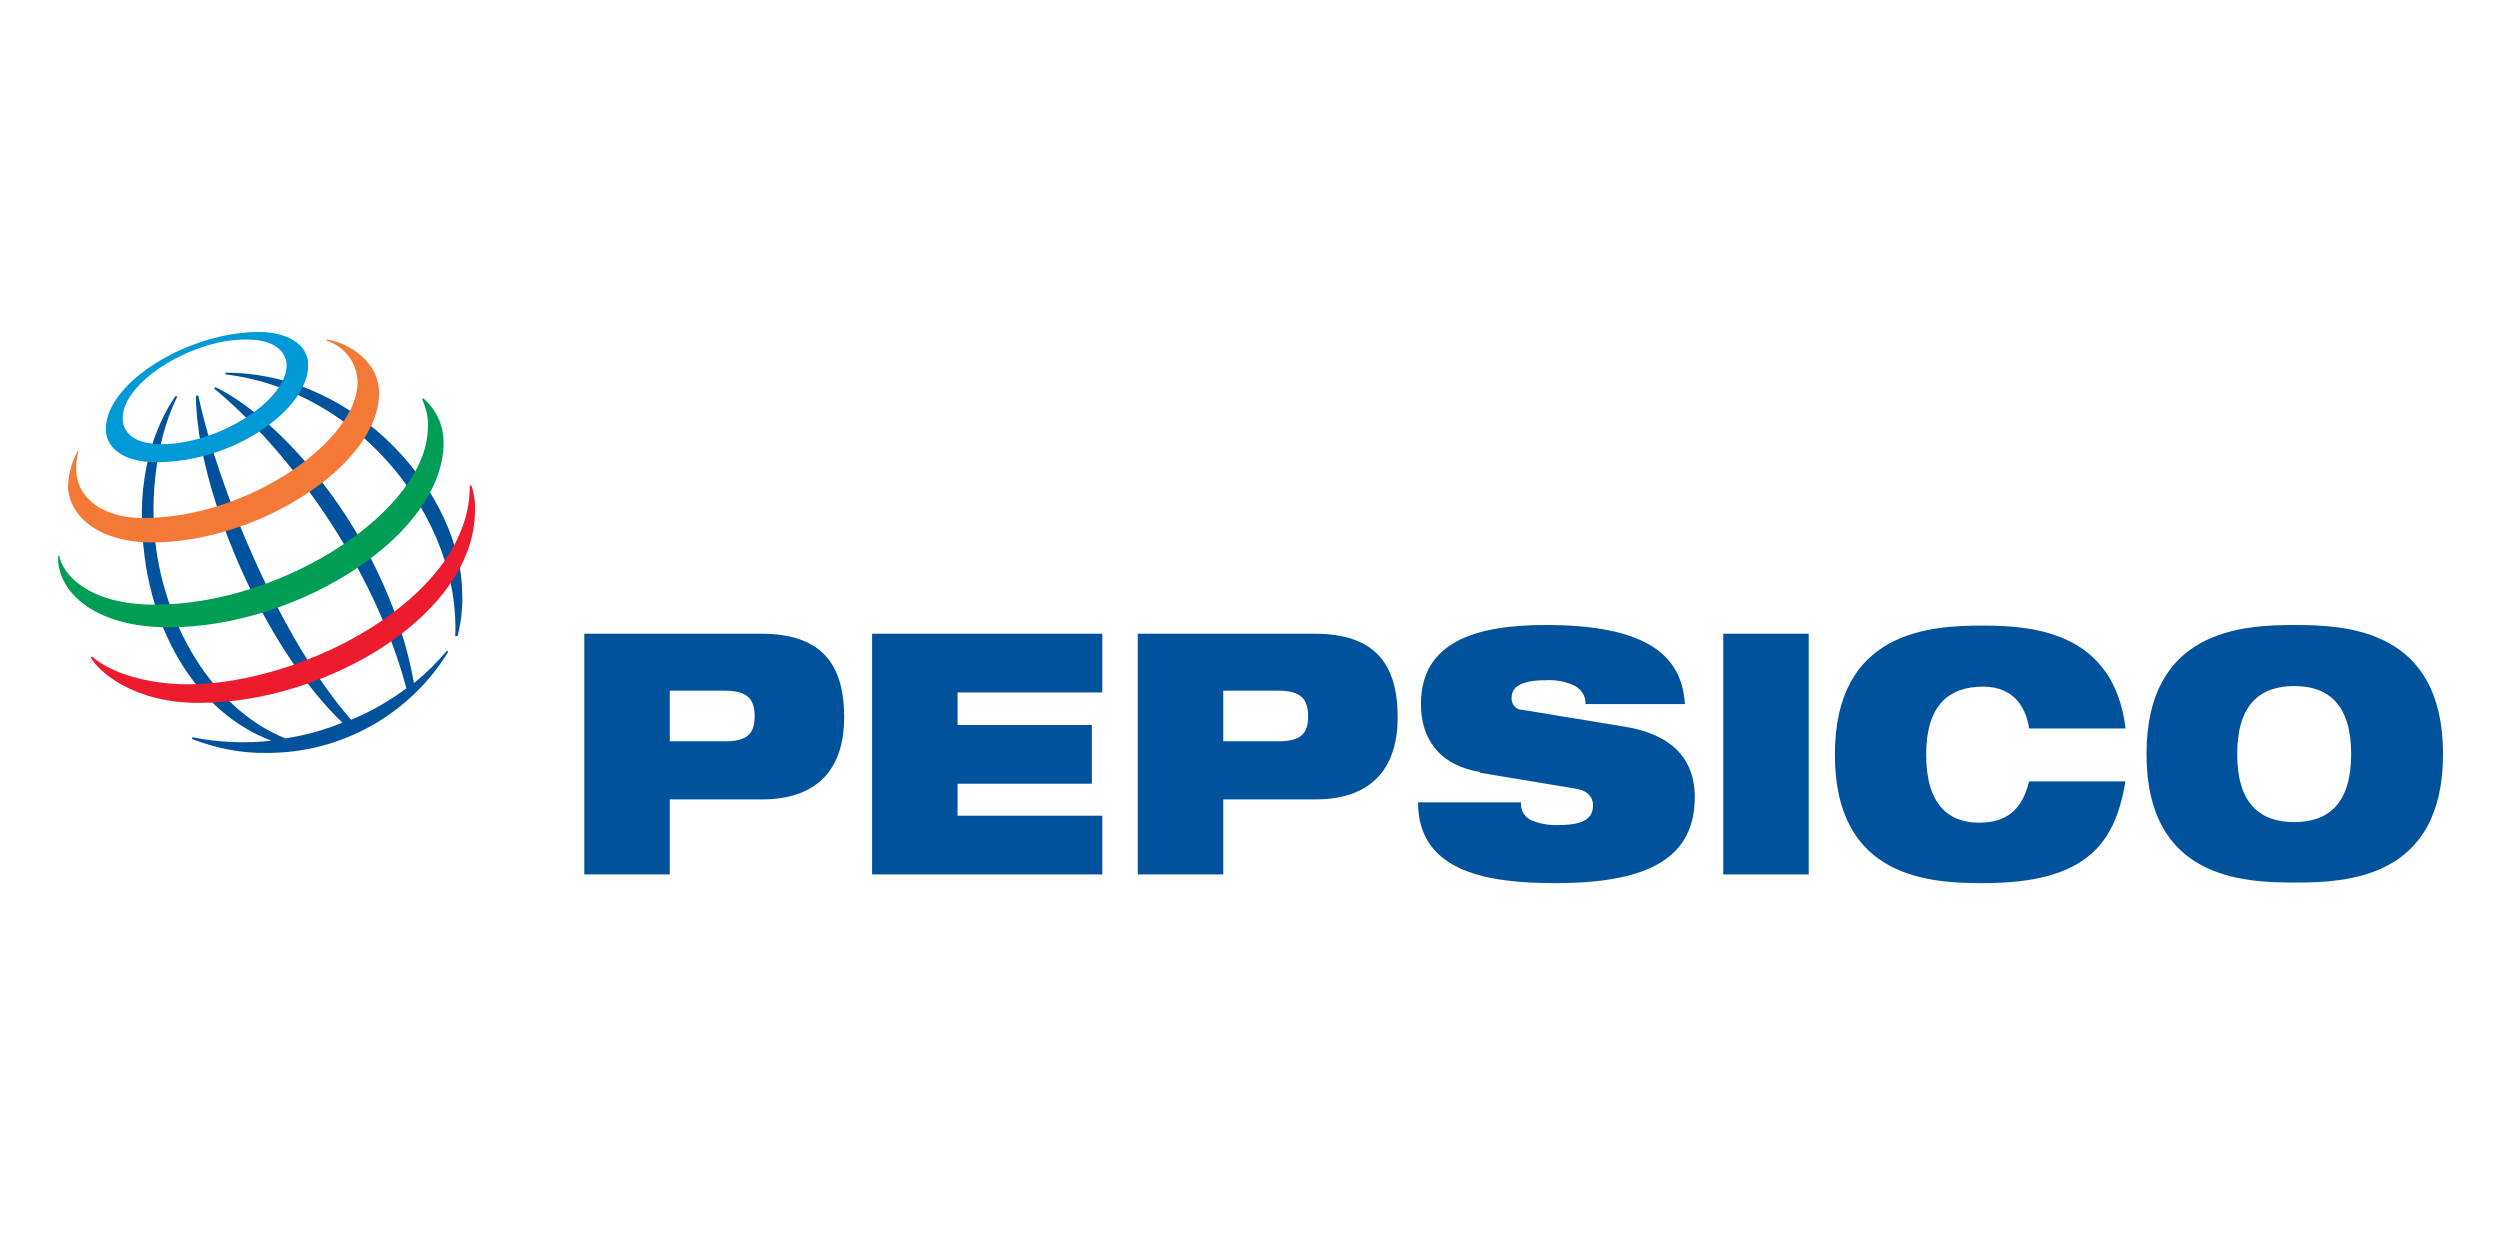 <?xml version="1.0" encoding="utf-8"?>
<!-- Generator: Adobe Illustrator 21.1.0, SVG Export Plug-In . SVG Version: 6.00 Build 0)  -->
<svg version="1.1" id="Layer_1" xmlns="http://www.w3.org/2000/svg" xmlns:xlink="http://www.w3.org/1999/xlink" x="0px" y="0px"
	 viewBox="0 0 430 214" style="enable-background:new 0 0 430 214;" xml:space="preserve">
<style type="text/css">
	.st0{fill:#FFFFFF;}
	.st1{fill:#00529C;}
	.st2{fill:#0099D8;}
	.st3{fill:#F47937;}
	.st4{fill:#009D57;}
	.st5{fill:#ED1B2E;}
</style>
<rect class="st0" width="430" height="214"/>
<title>logos</title>
<path class="st1" d="M115.2,118.8h9.5c3.7,0,5.1,1.3,5.1,4.4s-1.4,4.3-5.1,4.3h-9.5C115.2,127.5,115.2,118.8,115.2,118.8z
	 M100.5,150.4h14.7v-12.9h15.8c10.4,0,14.2-6.1,14.2-14.1c0-9.2-3.9-14.4-14.3-14.4h-30.4V150.4L100.5,150.4z"/>
<polygon class="st1" points="150,109 189.6,109 189.6,119.1 164.7,119.1 164.7,124.7 187.8,124.7 187.8,134.8 164.7,134.8 
	164.7,140.3 189.6,140.3 189.6,150.4 150,150.4 150,109 "/>
<path class="st1" d="M210.4,118.8h9.5c3.7,0,5.1,1.3,5.1,4.4s-1.4,4.3-5.1,4.3h-9.5C210.4,127.5,210.4,118.8,210.4,118.8z
	 M195.7,150.4h14.7v-12.9h15.8c10.4,0,14.2-6.1,14.2-14.1c0-9.2-3.9-14.4-14.3-14.4h-30.4L195.7,150.4L195.7,150.4z"/>
<path class="st1" d="M254.6,132.8c-7.2-1.2-10.2-5.9-10.2-11.7c0-10.7,9.4-13.6,21.5-13.6c16.6,0,23.4,4.8,23.9,13.6h-17.1
	c0.1-1.5-0.9-2.8-2.2-3.3c-1.4-0.6-3-0.9-4.6-0.8c-4.4,0-5.9,1.2-5.9,3c-0.1,1.1,0.7,2,1.7,2.1c0.1,0,0.1,0,0.2,0l17.6,2.9
	c7.4,1.2,12,5,12,12.1c0,10.1-7.4,14.8-23.9,14.8c-11.3,0-23.7-1.7-23.7-13.9h17.7c-0.1,1.2,0.5,2.4,1.6,3c1.6,0.7,3.3,1,5,0.9
	c4.6,0,5.8-1.4,5.8-3.4c0-1.2-0.7-2.4-2.7-2.8l-16.8-2.8L254.6,132.8z"/>
<polygon class="st1" points="296.4,109 311.1,109 311.1,150.4 296.4,150.4 296.4,109 "/>
<path class="st1" d="M365.6,134.3c-0.9,5.4-2.6,9.9-6.3,12.9s-9.2,4.7-18.2,4.7s-25.5-0.7-25.5-22.1s16.5-22.2,25.5-22.2
	s22.5,1.3,24.5,17.7H349c-0.4-3-2.2-7.2-7.9-7.2c-6,0-9.8,3.3-9.8,11.7s3.7,11.7,9.1,11.7c4.6,0,7.4-2.1,8.6-7.1H365.6z"/>
<path class="st1" d="M384.8,129.7c0-8.4,3.8-11.7,9.8-11.7s9.8,3.3,9.8,11.7s-3.8,11.7-9.8,11.7S384.8,138.1,384.8,129.7z
	 M369.2,129.7c0,21.4,16.5,22.1,25.5,22.1s25.5-0.7,25.5-22.1s-16.5-22.2-25.5-22.2S369.2,108.3,369.2,129.7z"/>
<path class="st1" d="M78.3,109.4c0.9-19.9-16.2-42.2-39.5-45v-0.3c23,0,40.7,21.3,40.7,38.1c0.1,2.4-0.2,4.9-0.8,7.2L78.3,109.4
	L78.3,109.4z M76.9,111.9c-1.7,2-3.6,3.9-5.7,5.6C67,93.6,49.5,72.7,37.1,66.6l-0.3,0.2C49.3,77.1,64.2,97,69.9,118.4
	c-3,2.2-6.1,4-9.5,5.4c-11.8-13.4-22.8-39.3-26.3-55.8l-0.4,0.1c0.1,15.9,11.4,43,25.2,56.2c-3.2,1.3-6.5,2.2-9.8,2.7
	c-13.2-5.2-22.7-22-22.7-39.2c0-11.2,3.4-18.2,4.1-19.6l-0.3-0.1c-0.8,1.2-5.8,8.2-5.8,20.3c0,19.5,9.6,34.3,22.3,39
	c-4.6,0.5-9.2,0.3-13.6-0.6l-0.1,0.3c4.1,1.6,8.6,2.5,13,2.4c12.7,0,24.5-6.6,31.1-17.4L76.9,111.9L76.9,111.9z"/>
<path class="st2" d="M44.5,57.1c-12.1,0-26.3,8.7-26.3,16.7c0,3.1,2.8,5.7,8.7,5.7c13.6,0,26.1-9.3,26.1-16.6
	C53.1,59.2,49.4,57.1,44.5,57.1z M49.3,62.8c0,6.1-11.7,13.6-21.5,13.6c-4.3,0-6.7-1.7-6.7-4.5c0-6.2,11.9-13.5,21-13.5
	C48.2,58.3,49.3,61.3,49.3,62.8L49.3,62.8z"/>
<path class="st3" d="M13.4,77.5c-1,1.8-1.6,3.9-1.7,6c0,5.1,5.1,9.8,14.5,9.8c18.1,0,39-13.3,39-25.7c0-5.5-5.3-8.6-8.9-9.2
	l-0.1,0.2c3.1,1,5.3,3.9,5.3,7.2c0,9.8-18.5,23.3-36.9,23.3c-7,0-11.5-3.5-11.5-8.5c0-1,0.1-2,0.4-3L13.4,77.5L13.4,77.5z"/>
<path class="st4" d="M72.8,68.5c2.2,1.9,3.5,4.6,3.5,7.6c0,16-25.1,31.8-47.3,31.8c-13.2,0-19.3-6.5-19-12.3h0.2
	c0.5,3,4.8,8.4,16.4,8.4c22.2,0,47-16.3,47-30.6c0.1-1.6-0.3-3.2-1-4.7L72.8,68.5L72.8,68.5z"/>
<path class="st5" d="M81.1,83.5c0.4,1.4,0.7,2.8,0.6,4.3c0,17.8-25.4,33.1-47.5,33.1c-11.4,0-17.3-5.5-18.6-7.8l0.2-0.2
	c3.2,2.8,9.3,4.8,16.6,4.8c19.5,0,48.6-14.8,48.4-34.2C80.9,83.5,81.1,83.5,81.1,83.5z"/>
</svg>
